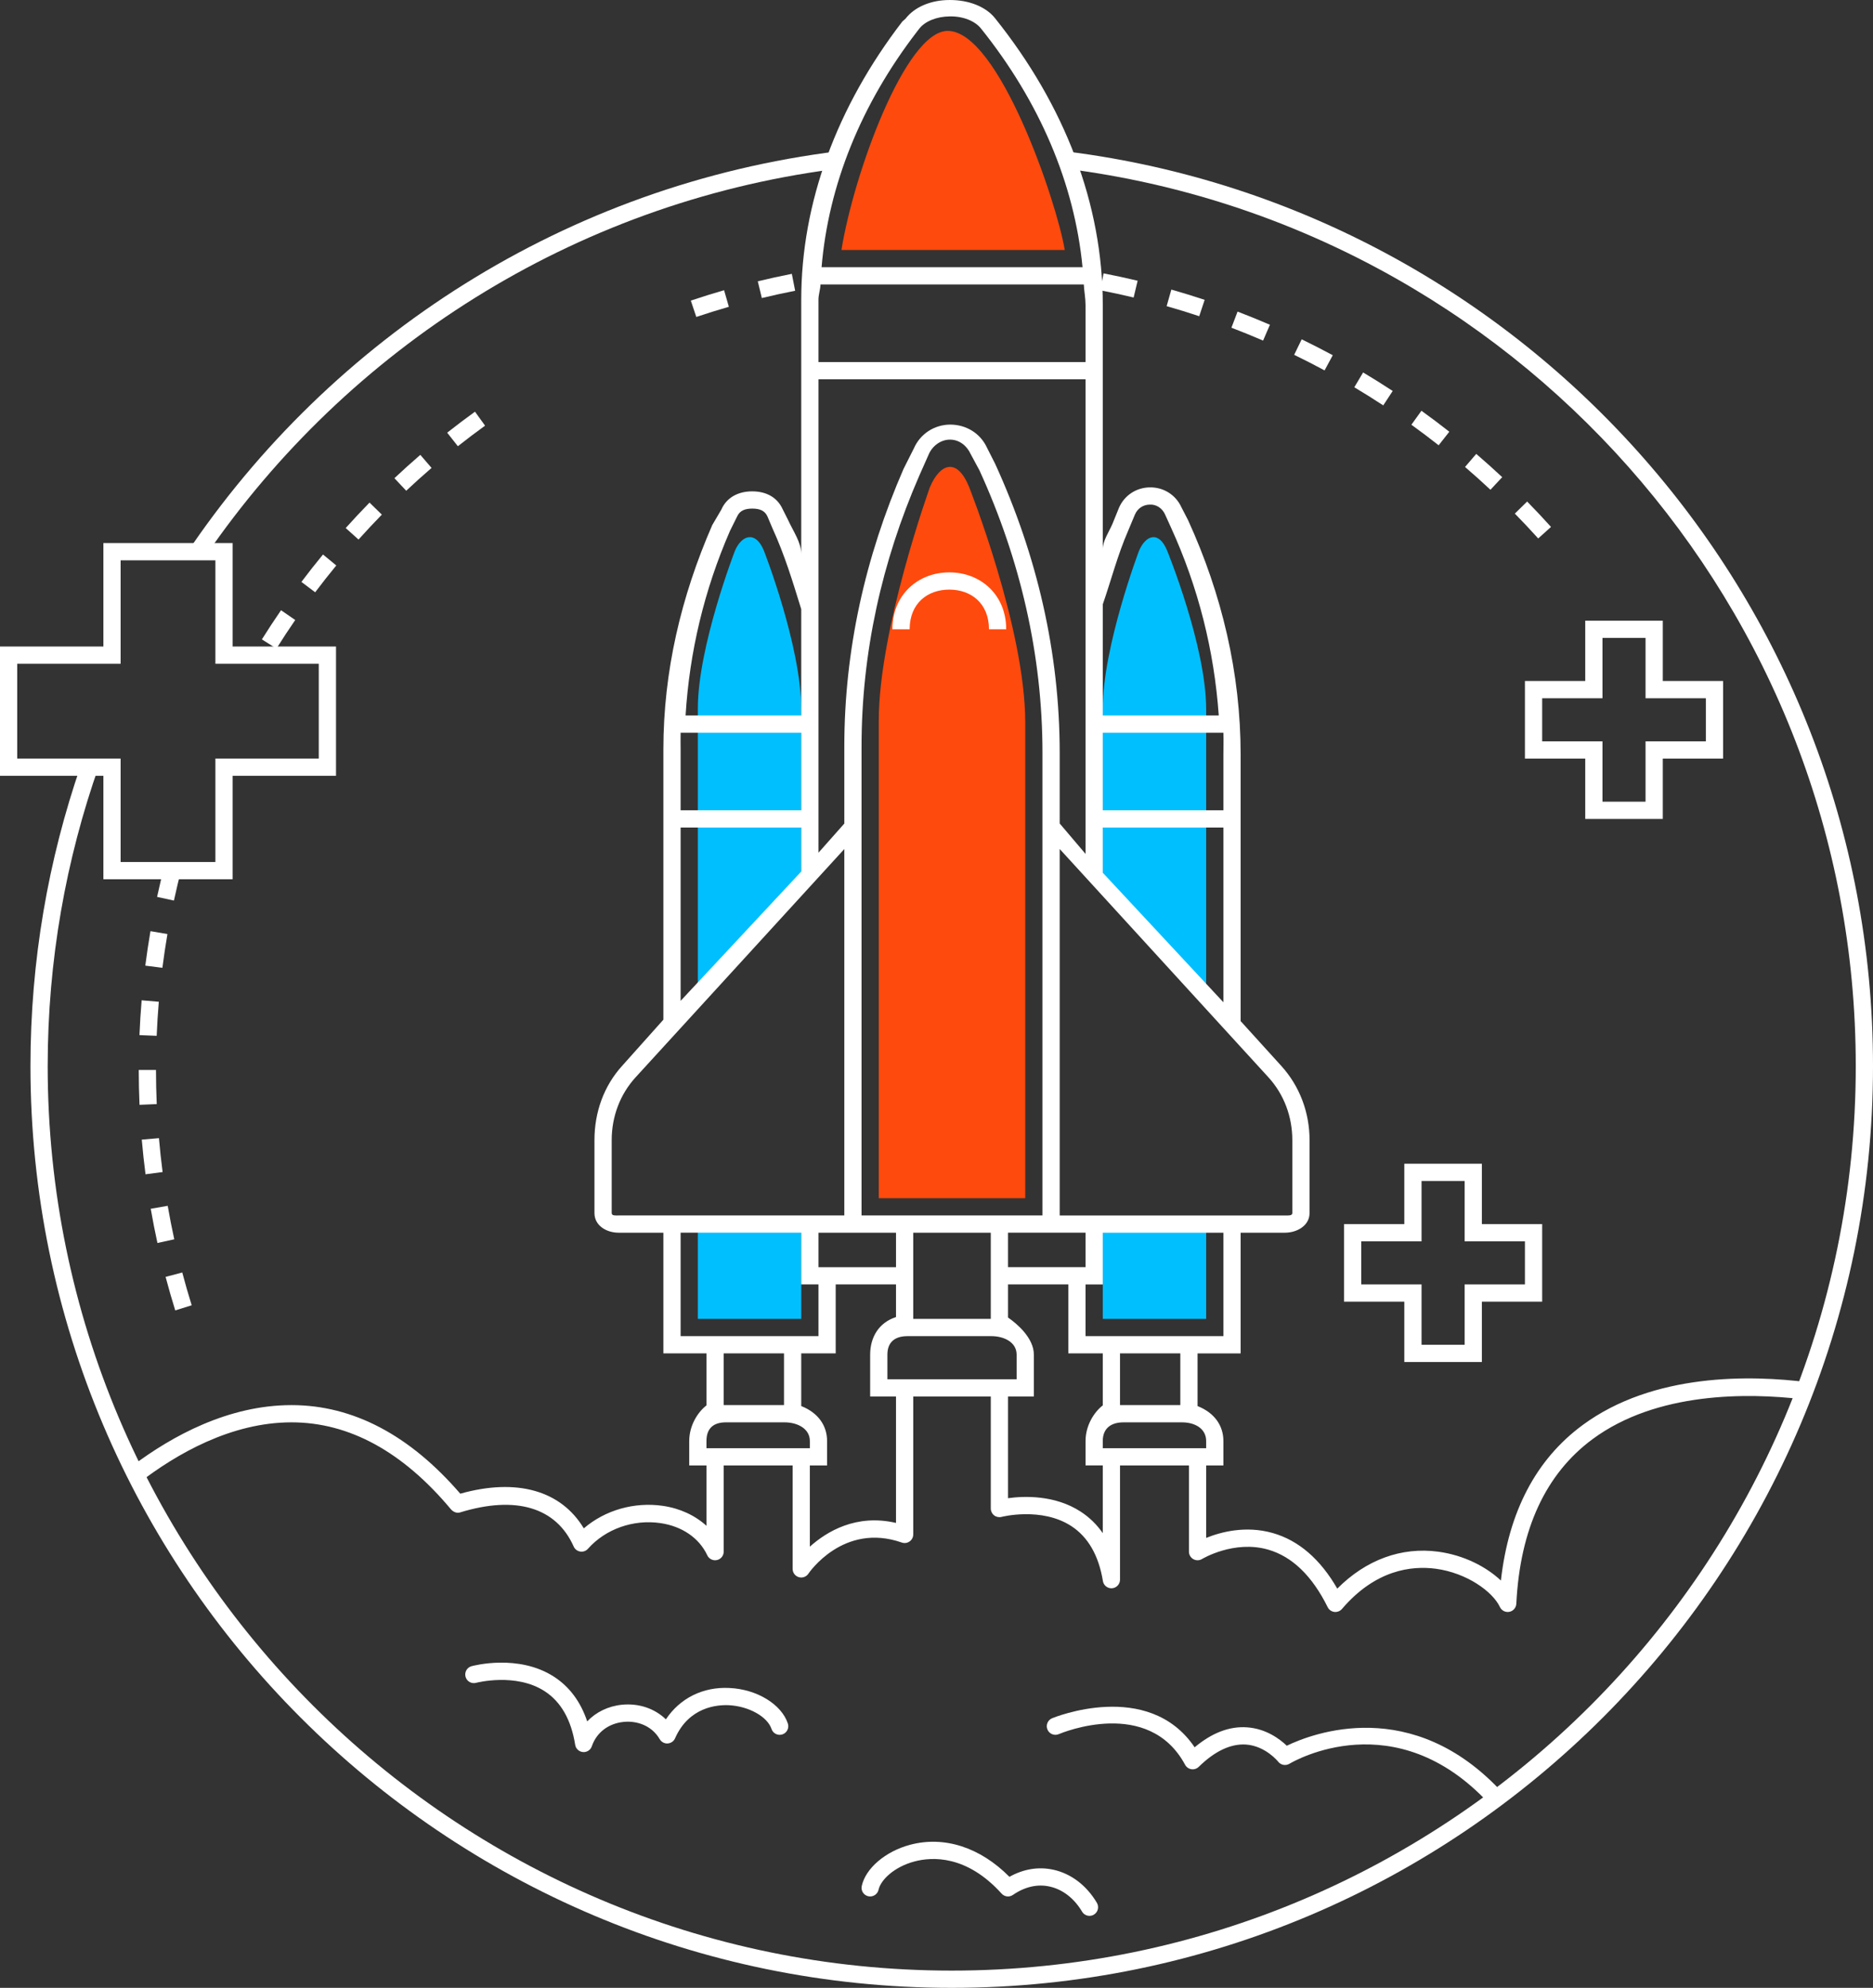 <?xml version="1.0" encoding="UTF-8"?><svg id="Vrstva_2" xmlns="http://www.w3.org/2000/svg" width="217.4" height="230.6" viewBox="0 0 217.4 230.6"><rect x="0" y="0" width="217.4" height="230.6" fill="#333333" stroke="none"/><g id="Infographic"><g><path d="m112.482,56.487c-1.419-3.487-3.388-2.705-4.55.035,0,0-5.932,16.477-5.932,27.102v55.375h17v-55.193c0-10.928-6.518-27.32-6.518-27.32Z" style="fill:#ff4a0d;"/><path d="m18.448,132.03l-1.992.172c.116,1.343.262,2.696.434,4.021l1.983-.258c-.169-1.297-.311-2.621-.425-3.936Z" style="fill:#fff;"/><path d="m19.466,139.881l-1.971.342c.23,1.322.492,2.658.778,3.97l1.954-.427c-.28-1.284-.537-2.591-.761-3.885Z" style="fill:#fff;"/><path d="m21.155,147.614l-1.934.512c.343,1.296.719,2.603,1.119,3.887l1.909-.594c-.391-1.256-.759-2.536-1.094-3.805Z" style="fill:#fff;"/><path d="m18.105,124.12l-2,.002c.001,1.34.031,2.701.089,4.043l1.998-.086c-.057-1.315-.086-2.647-.087-3.959Z" style="fill:#fff;"/><path d="m21.109,100.619l-1.935-.508c-.34,1.297-.657,2.621-.941,3.935l1.955.424c.278-1.286.588-2.582.921-3.851Z" style="fill:#fff;"/><path d="m19.435,108.357l-1.971-.338c-.227,1.318-.428,2.664-.599,4l1.984.254c.167-1.308.364-2.625.585-3.916Z" style="fill:#fff;"/><path d="m18.433,116.209l-1.993-.168c-.112,1.33-.197,2.688-.253,4.037l1.998.082c.055-1.319.138-2.648.248-3.951Z" style="fill:#fff;"/><path d="m84.599,35.589l-.554-1.922c-1.289.371-2.588.776-3.862,1.204l.637,1.897c1.247-.419,2.519-.815,3.779-1.179Z" style="fill:#fff;"/><path d="m92.293,33.73l-.385-1.963c-1.322.26-2.651.551-3.952.865l.47,1.943c1.273-.308,2.574-.592,3.867-.846Z" style="fill:#fff;"/><path d="m34.267,71.924l-1.647-1.135c-.761,1.106-1.51,2.245-2.224,3.385l1.694,1.062c.699-1.115,1.432-2.231,2.177-3.312Z" style="fill:#fff;"/><path d="m44.322,59.7l-1.431-1.397c-.948.97-1.878,1.964-2.765,2.952l1.488,1.336c.869-.968,1.78-1.94,2.708-2.892Z" style="fill:#fff;"/><path d="m39.033,65.597l-1.544-1.272c-.853,1.035-1.695,2.106-2.505,3.18l1.598,1.203c.792-1.051,1.617-2.099,2.451-3.111Z" style="fill:#fff;"/><path d="m50.093,54.282l-1.306-1.516c-1.013.873-2.025,1.783-3.007,2.706l1.369,1.457c.961-.902,1.952-1.794,2.943-2.647Z" style="fill:#fff;"/><path d="m56.302,49.379l-1.17-1.621c-1.085.782-2.171,1.603-3.226,2.436l1.239,1.57c1.033-.816,2.095-1.618,3.157-2.385Z" style="fill:#fff;"/><path d="m177.256,58.18l-1.428,1.4c.925.941,1.837,1.912,2.712,2.884l1.486-1.338c-.894-.993-1.826-1.984-2.771-2.946Z" style="fill:#fff;"/><path d="m164.988,47.649l-1.168,1.623c1.078.776,2.144,1.578,3.164,2.382l1.238-1.57c-1.044-.822-2.132-1.642-3.234-2.435Z" style="fill:#fff;"/><path d="m171.35,52.653l-1.303,1.518c1.001.859,1.993,1.748,2.949,2.644l1.367-1.461c-.978-.914-1.991-1.822-3.014-2.7Z" style="fill:#fff;"/><path d="m151.088,39.363l-.873,1.799c1.185.575,2.374,1.183,3.53,1.807l.949-1.762c-1.182-.636-2.396-1.257-3.606-1.844Z" style="fill:#fff;"/><path d="m158.218,43.206l-1.023,1.719c1.127.672,2.257,1.379,3.359,2.102l1.098-1.672c-1.127-.739-2.281-1.462-3.434-2.148Z" style="fill:#fff;"/><path d="m143.645,36.147l-.713,1.869c1.231.47,2.469.973,3.676,1.494l.793-1.836c-1.233-.533-2.497-1.047-3.756-1.527Z" style="fill:#fff;"/><path d="m128.091,31.713l-.379,1.963c1.283.248,2.585.529,3.869.836l.465-1.945c-1.312-.314-2.644-.601-3.955-.854Z" style="fill:#fff;"/><path d="m135.959,33.591l-.547,1.924c1.264.359,2.536.752,3.782,1.167l.631-1.898c-1.273-.423-2.574-.824-3.866-1.192Z" style="fill:#fff;"/><path d="m93.129,102.588c.021-.036-.129-.08-.129-.115v-20.171c0-7.368-4.334-18.422-4.334-18.422-.957-2.352-2.584-1.824-3.367.024,0,0-4.299,11.111-4.299,18.275v33.529c2-2.423,3.668-4.199,5.87-5.96,1.646-2.678,3.75-5.096,6.259-7.16Z" style="fill:#00bfff;"/><path d="m83.431,141.758c-.804.038-1.431.053-2.431.059v11.182h12v-11.369c-3,.238-6.397.457-9.569.127Z" style="fill:#00bfff;"/><path d="m135.471,63.88c-.957-2.352-2.486-1.824-3.269.024,0,0-4.202,11.111-4.202,18.275v20.773c0,.078.107.147.149.235.721,1.52,2.404,2.107,3.511,3.274,1.008,1.062,1.681,2.385,2.498,3.589.231-.011.47-.001.717.056,1.062.242,1.871,1.446,1.729,2.532,1.215.981,2.396,1.804,3.396,3.045v-33.381c0-7.368-4.529-18.422-4.529-18.422Z" style="fill:#00bfff;"/><path d="m128,142.219v10.781h12v-11.229c-4,.567-8,.265-12,.448Z" style="fill:#00bfff;"/><path d="m23.912,64.419c16.459-23.968,42.601-40.792,72.739-44.774.014-.133.036-.265.079-.396.208-.64.408-1.175.632-1.711-31.561,3.874-58.91,21.556-75.81,46.797.839-.187,1.645-.155,2.361.084Z" style="fill:#fff;"/><path d="m122.88,17.459c.501.643.863,1.366,1.115,2.146,51.494,6.657,91.405,50.785,91.405,104.062,0,57.86-47.072,104.933-104.933,104.933S5.535,181.527,5.535,123.667c0-12.226,2.111-23.966,5.973-34.886-.715.093-1.43.104-2.129.019-3.782,10.934-5.844,22.664-5.844,34.868,0,58.963,47.97,106.933,106.933,106.933s106.933-47.97,106.933-106.933c0-54.764-41.384-100.037-94.52-106.208Z" style="fill:#fff;"/><g><path d="m110.186,66.397c-3.641,0-6.603,2.603-6.603,6.603h2c0-3,2.064-4.603,4.603-4.603s4.603,1.603,4.603,4.603h2c0-4-2.962-6.603-6.603-6.603Z" style="fill:#fff;"/><path d="m183.68,165.327c-5.39,3.973-8.568,10.028-9.47,18.023-1.665-1.565-4.231-2.935-7.275-3.346-4.272-.574-8.385.938-11.716,4.284-1.974-3.425-4.486-5.591-7.484-6.447-3.147-.898-6.046-.119-7.734.565v-8.405h2v-2.835c0-1.752-1-3.263-3-4.055v-6.11h5v-14h5.126c1.44,0,2.874-.837,2.874-2.276v-8.465c0-3.211-1.148-6.283-3.318-8.652l-4.682-5.158v-30.911c0-9.454-2.172-18.606-6.103-27.205l-.777-1.503c-.653-1.429-2.078-2.32-3.649-2.293-1.57.014-2.958.917-3.586,2.356l-.773,1.902c-.42.963-1.112,1.938-1.112,2.915v-28.331c0-11.644-4.371-23.119-12.512-33.276-1.081-1.35-3.061-2.103-5.196-2.103h-.084c-2.145,0-4.054.801-5.106,2.169l-.366.323c-7.612,9.893-11.736,21.037-11.736,32.272v29.48c0-1.315-.933-2.622-1.523-3.913l-.638-1.271c-.648-1.417-1.963-2.061-3.518-2.061h-.037c-1.57,0-2.936.685-3.563,2.124l-1.05,1.786c-3.618,8.297-5.672,16.978-5.672,26.029v31.348l-4.755,5.319c-2.17,2.369-3.245,5.441-3.245,8.652v8.465c0,1.44,1.37,2.276,2.81,2.276h5.19v14h5v6.035c-1,.768-2,2.321-2,4.13v2.835h2v7c-1.324-1.2-3.063-2.022-5.058-2.312-3.319-.481-6.719.494-9.179,2.611-2.637-4.385-7.76-5.864-14.339-4.024-5.832-6.762-12.418-10.275-19.582-10.275h-.007c-7.308,0-13.825,3.553-18.476,7.051.516.515.733,1.262.684,2.035,4.442-3.44,10.8-7.087,17.792-7.087h.007c6.72,0,12.935,3.441,18.475,10.06.258.31.678.513,1.061.397,6.5-2.001,11.189-.595,13.21,3.95.138.31.424.529.76.582.339.055.676-.069.901-.324,2.038-2.294,5.258-3.434,8.407-2.976,2.516.366,4.499,1.728,5.439,3.735.168.357.524.576.905.576.072,0,.145-.008.218-.023.458-.102.783-.508.783-.977v-10h8v12c0,.441.29.831.712.958.095.028.192.042.288.042.33,0,.646-.163.835-.449.04-.06,4.047-5.985,10.835-3.607.306.107.644.06.909-.128s.422-.491.422-.815v-16h9v13c0,.31.144.603.389.791.244.189.56.253.864.177.045-.014,4.641-1.177,8.093,1.066,1.946,1.266,3.181,3.411,3.668,6.378.079.486.5.838.985.838.027,0,.055-.001.082-.003.519-.043.919-.477.919-.997v-13.25h8v10c0,.362.196.694.512.872.315.176.703.169,1.013-.021.036-.021,3.714-2.229,7.68-1.082,2.78.802,5.102,3.047,6.9,6.675.148.301.44.507.772.548.331.038.665-.088.884-.343,3.885-4.547,8.077-5.042,10.906-4.664,3.573.483,6.582,2.636,7.428,4.439.167.355.523.575.905.575.064,0,.128-.006.193-.019.45-.089.782-.473.806-.932.431-8.659,3.412-15.089,8.861-19.108,7.465-5.508,18.007-5.361,24.301-4.628-.018-.418.073-.849.306-1.252.133-.229.238-.47.337-.715-6.534-.832-17.869-1.106-26.125,4.98Zm-43.68,2.673h-12v-.835c0-1.46.942-2.165,2.402-2.165h6.808c1.46,0,2.79.705,2.79,2.165v.835Zm-3-5h.21-7.21v-6h7v6Zm5-8h-16v-6h2v-6h14v12Zm-47-8v-4h9v4h-9Zm-16-62h14v9h-14v-7.061c0-.649-.019-1.294,0-1.94Zm16-41h31v55.059l-3-3.53v-8.182c0-11.654-2.642-22.939-7.489-33.538l-.943-1.858c-.767-1.679-2.406-2.691-4.284-2.696-1.848.016-3.477,1.078-4.215,2.772l-1.186,2.352c-4.46,10.227-6.882,21.072-6.882,32.231v8.927l-3,3.383v-54.918Zm.238-11h30.559c.042.792.202,1.585.202,2.379v6.621h-31v-7.235c0-.588.215-1.177.238-1.765Zm46.762,54.537v6.463h-14v-9h14c.033.844,0,1.688,0,2.537Zm-36,65.463v-10h9v10h-9Zm-6-12v-54.392c0-10.883,2.355-21.458,6.704-31.433l1.1-2.478c.425-.975,1.388-1.697,2.451-1.697h.025c1.052,0,1.938.697,2.377,1.656l1.036,1.922c4.726,10.337,7.307,21.404,7.307,32.769v53.653h-21Zm5.333,14h9.731c1.46,0,2.936.689,2.936,2.148v2.852h-15v-2.852c0-1.46.873-2.148,2.333-2.148Zm11.667-12h9v4h-9v-4Zm33-10.741v8.465c0,.337-.537.276-.874.276h-26.126v-42.512l24.213,26.47c1.831,1.999,2.787,4.592,2.787,7.301Zm-22-31.018v-5.24h14v20.267l-14-15.026Zm2.935-39.647l.796-1.902c.312-.716.949-1.148,1.73-1.155.753-.039,1.435.414,1.76,1.125l.683,1.503c3.178,6.951,5.025,14.279,5.559,21.836h-13.463v-12.892c1-2.888,1.722-5.732,2.935-8.514ZM106.421,3.688l.267-.347c.671-.872,2.027-1.423,3.541-1.438,1.537-.033,2.928.522,3.632,1.4,6.828,8.519,10.853,18.013,11.79,27.695h-30.289c.793-9.511,4.573-18.882,11.059-27.311Zm-21.695,57.905l.829-1.67c.312-.716.966-.923,1.748-.923h.019c.773,0,1.426.188,1.749.893l.588,1.387c1.416,3.096,2.342,6.155,3.342,9.388v12.332h-13.425c.454-7.387,2.172-14.572,5.151-21.406Zm-5.726,34.406h14v5.1l-14,15.006v-20.106Zm-8,44.724v-8.465c0-2.709.958-5.302,2.79-7.301l24.21-26.463v42.505h-26.19c-.337,0-.81.06-.81-.276Zm8,2.276h14v6h2v6h-16v-12Zm5,20v-6h7v6h.068-7.067Zm-2,4.165c0-1.46.8-2.165,2.26-2.165h6.807c1.46,0,2.933.705,2.933,2.165v.835h-12v-.835Zm22,9.503c-4.62-1.077-8.053,1.009-10,2.755v-9.423h2v-2.835c0-1.752-1-3.263-3-4.055v-6.11h4v-8h7v3.788c-2,.644-3,2.346-3,4.36v4.852h3v14.668Zm24,1.184c-.696-1.003-1.553-1.836-2.564-2.494-3.009-1.955-6.581-1.815-8.435-1.559v-11.799h3v-4.852c0-1.953-2-3.621-3-4.309v-3.84h7v8h4v6.035c-1,.768-2,2.321-2,4.13v2.835h2v7.852Z" style="fill:#fff;"/><path d="m84.68,195.815c-3.091-.161-5.759,1.191-7.391,3.637-1.302-1.257-3.139-1.887-5.102-1.693-1.597.16-3.008.856-4.03,1.929-.765-2.281-2.058-4.019-3.861-5.184-4.117-2.66-9.34-1.278-9.56-1.218-.532.145-.845.693-.701,1.226.144.534.693.849,1.226.704.046-.011,4.605-1.201,7.961.975,1.888,1.224,3.079,3.315,3.54,6.218.072.454.445.8.902.839.029.003.058.004.086.004.424,0,.807-.27.946-.678.542-1.591,1.922-2.647,3.691-2.824,1.376-.146,3.202.315,4.19,2.007.19.324.554.523.919.493.375-.021.707-.25.858-.594,1.616-3.658,4.896-3.902,6.231-3.843,2.306.109,4.487,1.319,4.965,2.755.174.523.739.808,1.265.632.524-.174.807-.74.632-1.265-.746-2.237-3.592-3.97-6.769-4.119Z" style="fill:#fff;"/><path d="m149.36,202.514c-.802-.767-2.401-1.981-4.614-2.134-2.041-.146-4.078.639-6.083,2.315-5.396-7.971-16.438-3.415-16.553-3.366-.509.216-.746.803-.531,1.31.216.51.806.745,1.31.531.425-.179,10.425-4.305,14.667,3.554.149.276.42.467.731.514.309.048.625-.055.85-.274,1.868-1.829,3.694-2.685,5.451-2.59,2.293.147,3.758,1.973,3.769,1.988.309.398.87.504,1.306.245.521-.311,12.309-7.127,23.185,4.63.455-.487.979-.924,1.518-1.306-10.433-11.314-22.024-6.856-25.005-5.418Z" style="fill:#fff;"/><path d="m122.255,216.897c-1.707-.375-3.452-.09-5.09.824-3.394-3.422-7.56-4.775-11.535-3.715-2.853.76-5.159,2.726-5.607,4.781-.118.54.225,1.072.764,1.19.543.114,1.072-.226,1.19-.765.243-1.114,1.786-2.641,4.167-3.274,2.031-.539,6.044-.773,10.114,3.731.337.373.895.438,1.31.153,1.373-.947,2.848-1.288,4.259-.974,1.515.332,2.853,1.366,3.769,2.911.188.315.519.489.861.489.174,0,.35-.045.51-.14.475-.282.631-.895.35-1.371-1.202-2.025-3-3.391-5.061-3.843Z" style="fill:#fff;"/></g><path d="m193,95h-9v-7h-7v-9h7v-7h9v7h7v9h-7v7Zm-7-2h5v-7h7v-5h-7v-7h-5v7h-7v5h7v7Z" style="fill:#fff;"/><path d="m27,102h-15v-12H0v-15h12v-12h15v12h12v15h-12v12Zm-13-2h11v-12h12v-11h-12v-12h-11v12H2v11h12v12Z" style="fill:#fff;"/><path d="m172,158h-9v-7h-7v-9h7v-7h9v7h7v9h-7v7Zm-7-2h5v-7h7v-5h-7v-7h-5v7h-7v5h7v7Z" style="fill:#fff;"/><path d="m97.667,29h25.917c-.917-5.583-7.667-25.417-13.583-25.417-4.898,0-10.917,16.583-12.333,25.417Z" style="fill:#ff4a0d;"/></g></g></svg>